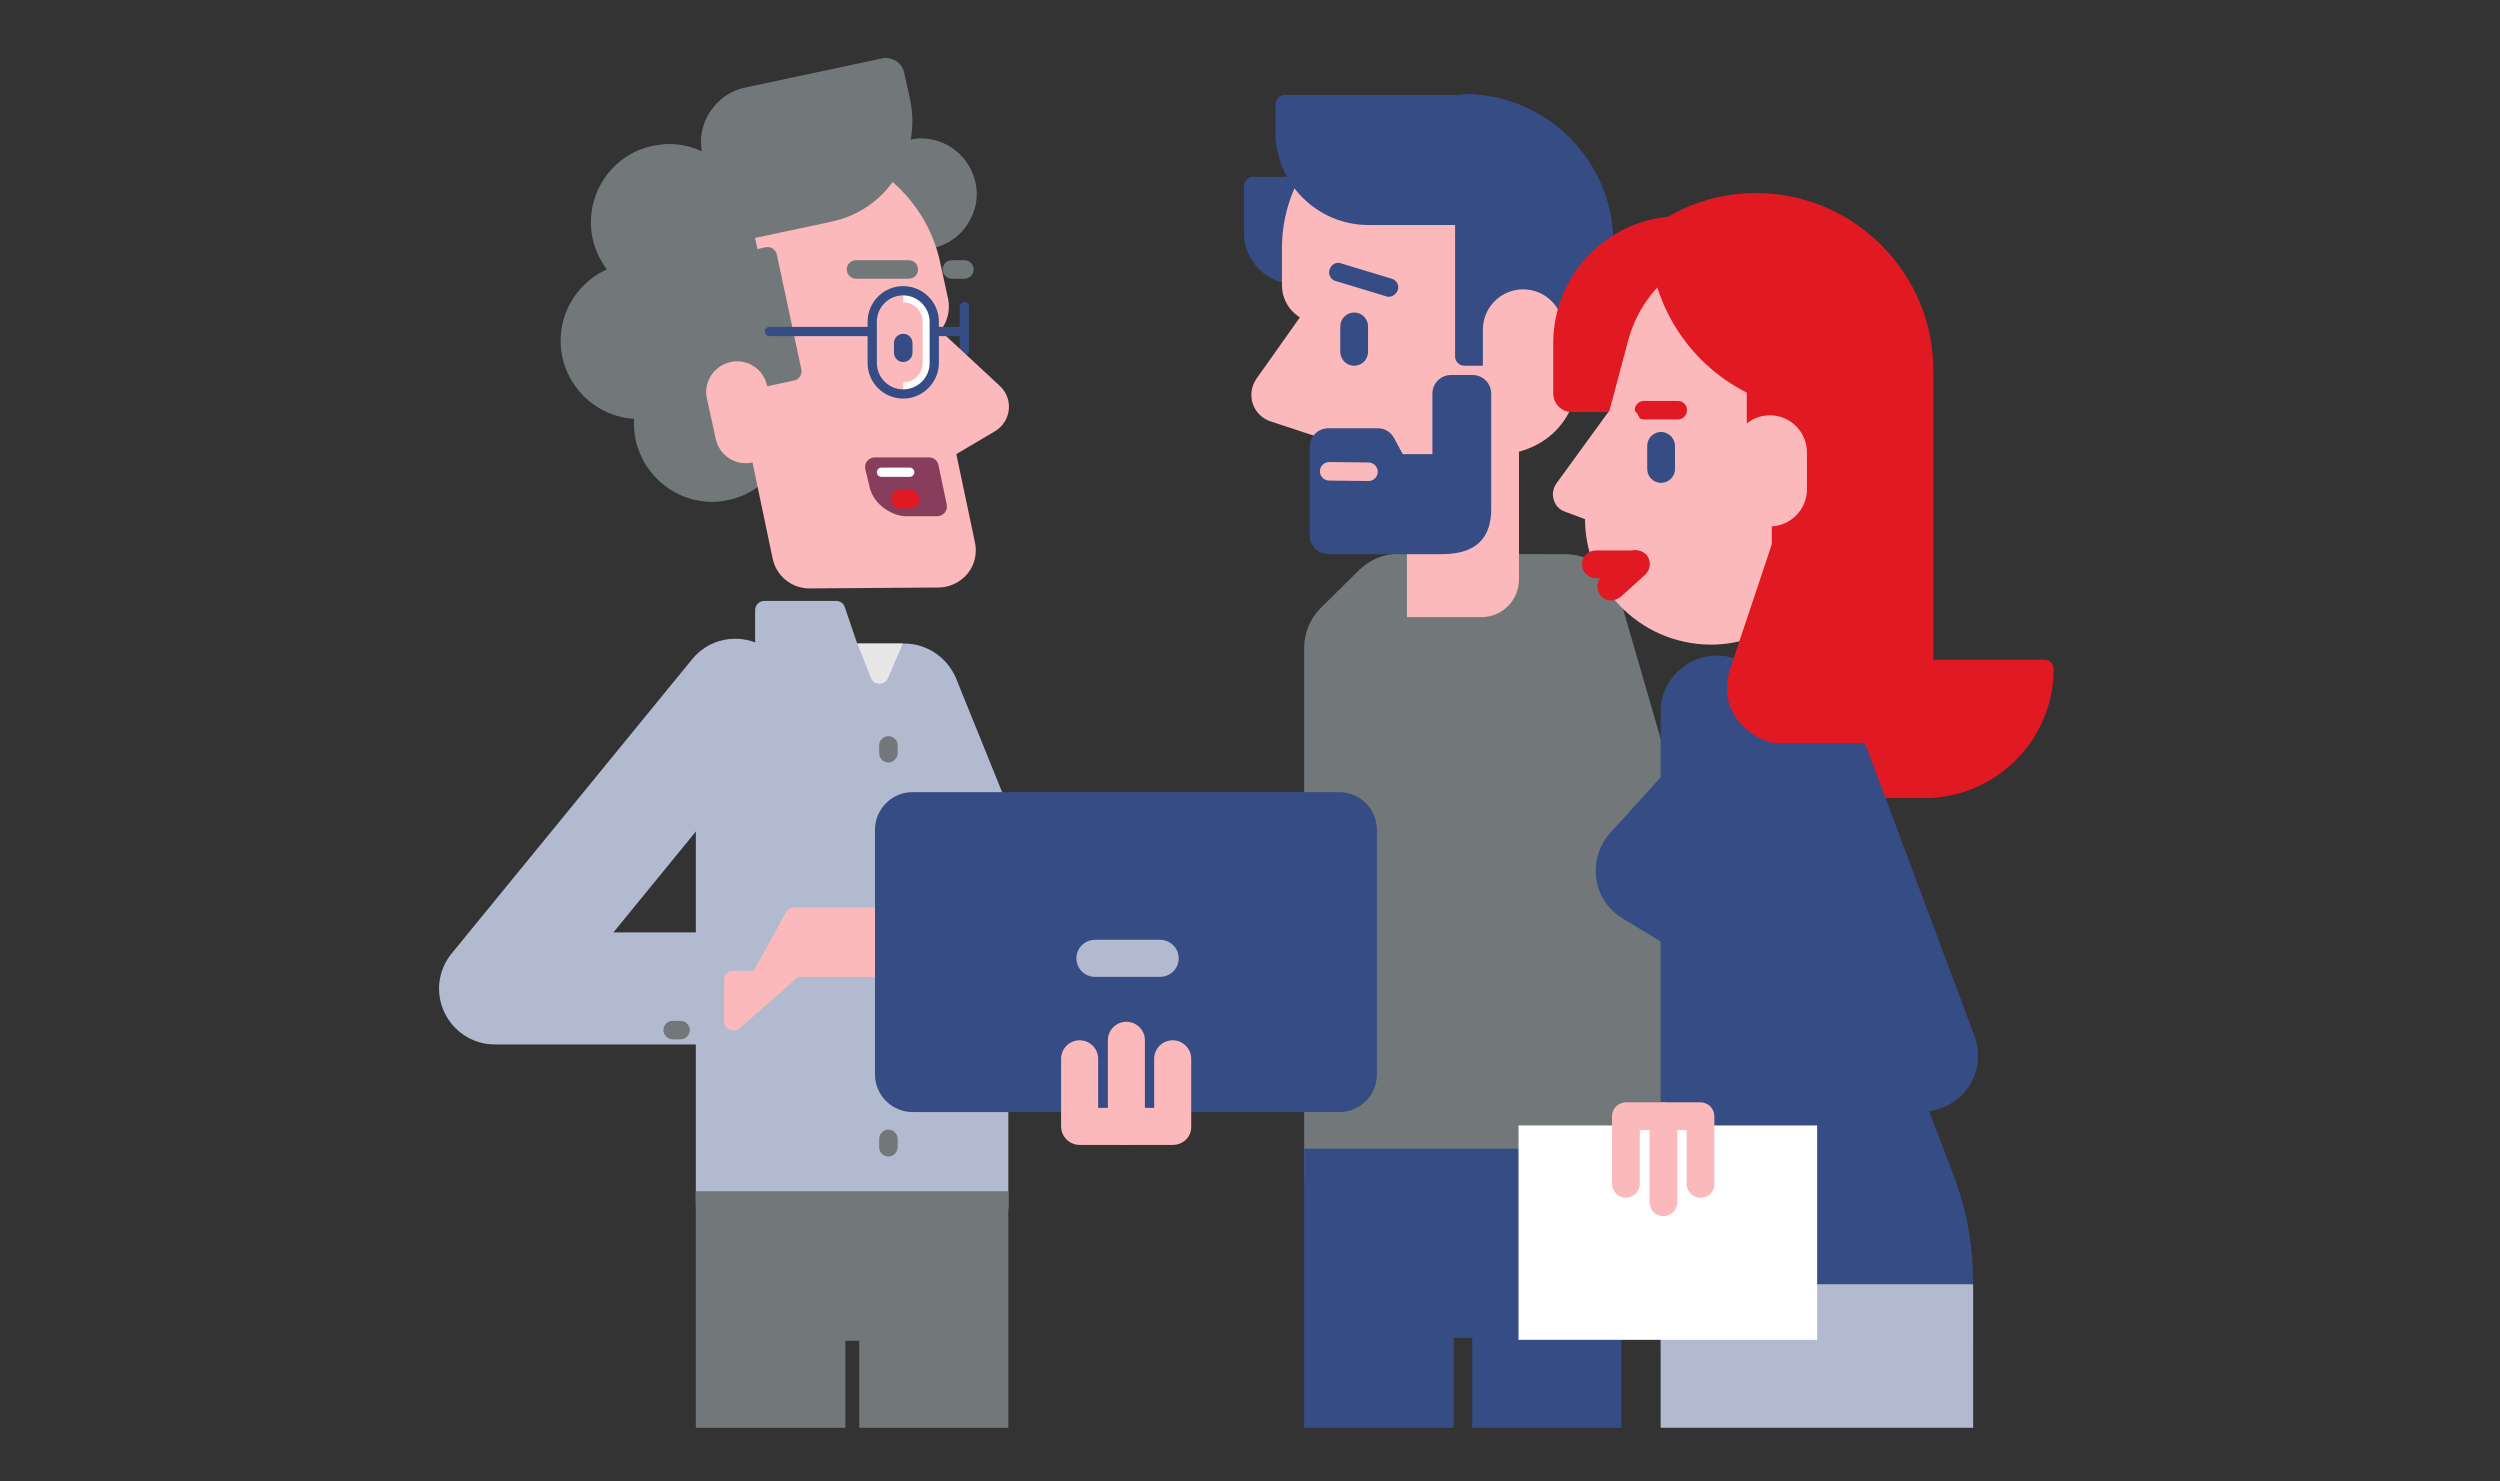 <?xml version="1.0" encoding="utf-8"?>
<!-- Generator: Adobe Illustrator 25.0.0, SVG Export Plug-In . SVG Version: 6.00 Build 0)  -->
<svg version="1.1" xmlns="http://www.w3.org/2000/svg" xmlns:xlink="http://www.w3.org/1999/xlink" x="0px" y="0px"
	 viewBox="0 0 540 320" style="enable-background:new 0 0 540 320;" xml:space="preserve">
<rect x="0" y="0" width="540" height="320" fill="#333333" stroke="none"/>
<g id="Hintergrund">
</g>
<g id="Hilfslinien_anzeigen">
</g>
<g id="Vordergrund">
	<g>
		<g>
			<g>
				<polygon style="fill-rule:evenodd;clip-rule:evenodd;fill:#72787A;" points="338.1,131.8 338.1,253.7 293.8,253.7 293.8,139.9 
					302.1,131.7 				"/>
				<path style="fill:#72787A;" d="M338.1,265.8h-44.3c-6.7,0-12.1-5.4-12.1-12.1V139.9c0-3.2,1.3-6.3,3.6-8.6l8.3-8.2
					c2.3-2.2,5.3-3.5,8.5-3.5c0,0,0,0,0,0l36,0.1c6.7,0,12,5.4,12,12.1v121.9C350.2,260.4,344.8,265.8,338.1,265.8z M305.9,241.6
					H326v-97.7l-19-0.1l-1.1,1.1V241.6z"/>
			</g>
			<g>
				<g>
					<rect x="297.8" y="256.5" style="fill-rule:evenodd;clip-rule:evenodd;fill:#354C85;" width="36.3" height="30.5"/>
					<path style="fill:#354C85;" d="M336.1,289h-40.3v-34.6h40.3V289z M299.9,285h32.2v-26.5h-32.2V285z"/>
				</g>
				<polygon style="fill:#354C85;" points="350.2,308.4 318,308.4 318,280.4 314,280.4 314,308.4 281.7,308.4 281.7,248.1 
					350.2,248.1 				"/>
			</g>
			<path style="fill:#72787A;" d="M348.2,260.4l-20.1-13.5l21.5-31.9l-23.1-79.8l23.2-6.7l24.7,85.2c1,3.4,0.4,7.1-1.6,10.1
				L348.2,260.4z"/>
			<g>
				<g>
					<path style="fill-rule:evenodd;clip-rule:evenodd;fill:#354C85;" d="M282.8,59.4l0-19.1l-12.1,0l0,10.1c0,5,4.1,9.1,9.1,9.1
						L282.8,59.4z"/>
					<path style="fill:#354C85;" d="M282.8,61.4L282.8,61.4l-3,0c-6.1,0-11.1-5-11.1-11.1l0-10.1c0-0.5,0.2-1,0.6-1.4
						c0.4-0.4,0.9-0.6,1.4-0.6h0l12.1,0c1.1,0,2,0.9,2,2l0,19.1c0,0.5-0.2,1-0.6,1.4C283.8,61.2,283.3,61.4,282.8,61.4z M272.7,42.2
						l0,8.1c0,3.9,3.2,7,7.1,7.1h1l0-15.1L272.7,42.2z"/>
				</g>
				<g>
					<path style="fill:#FCB9BB;" d="M309.2,29.5c13.4,0,24.2,10.8,24.2,24.2c0,0,0,18.7,0,24.7c0,5.9-2.1,10.5-8.2,11.8
						c-5.4,1.2-16.6,3.5-16.6,3.5l-23.6-8.6l5.3-19.8l-5.3-3.6v-8C285.1,40.3,295.9,29.5,309.2,29.5z"/>
					<path style="fill:#FCB9BB;" d="M308.6,101.7c-0.9,0-1.9-0.2-2.8-0.5l-23.6-8.6c-3.9-1.4-6.1-5.6-5-9.6l3.8-14.3l-0.6-0.4
						c-2.2-1.5-3.5-4-3.5-6.7v-8c0-17.8,14.5-32.2,32.2-32.2c17.8,0,32.2,14.5,32.2,32.2l0,0c0,0,0,18.8,0,24.7
						c0,10.5-5.3,17.7-14.6,19.6l-16.6,3.5C309.7,101.7,309.2,101.7,308.6,101.7z M294.7,80l14.5,5.3l14.4-3.1
						c1-0.2,1.8-0.4,1.8-3.9c0-5.9,0-24.6,0-24.6c0-8.9-7.2-16.1-16.1-16.1c-8.9,0-16.1,7.2-16.1,16.1v3.7l1.8,1.2
						c2.8,1.9,4.1,5.4,3.2,8.7L294.7,80z"/>
				</g>
				<path style="fill-rule:evenodd;clip-rule:evenodd;fill:#FCB9BB;" d="M303.8,80.3c0-4.5,3.6-8.1,8.1-8.1h8.1
					c4.5,0,8.1,3.6,8.1,8.1v44.9c0,4.4-3.6,8.1-8.1,8.1l-16.1,0V80.3z"/>
				<g>
					<polygon style="fill-rule:evenodd;clip-rule:evenodd;fill:#FCB9BB;" points="288.4,68.1 276.3,85.2 288.4,89.2 					"/>
					<path style="fill:#FCB9BB;" d="M288.4,95.3c-0.6,0-1.3-0.1-1.9-0.3l-12.1-4c-1.8-0.6-3.2-2-3.8-3.8c-0.6-1.8-0.3-3.8,0.8-5.4
						l12.1-17.1c1.5-2.2,4.3-3.1,6.8-2.3c2.5,0.8,4.2,3.1,4.2,5.8v21.2c0,1.9-0.9,3.8-2.5,4.9C290.9,94.9,289.7,95.3,288.4,95.3z"/>
				</g>
				<path style="fill:#354C85;" d="M292.5,79c-1.7,0-3-1.4-3-3v-5.5c0-1.7,1.4-3,3-3c1.7,0,3,1.4,3,3v5.5
					C295.5,77.6,294.2,79,292.5,79z"/>
				<g>
					<path style="fill-rule:evenodd;clip-rule:evenodd;fill:#354C85;" d="M277.4,22.4l38.3,0v24.2l-20.1,0c-10,0-18.1-8.1-18.1-18.1
						V22.4z"/>
					<path style="fill:#354C85;" d="M315.7,48.6L315.7,48.6l-20.1,0c-11.1,0-20.1-9-20.1-20.1v-6c0-0.5,0.2-1,0.6-1.4
						s0.9-0.6,1.4-0.6l0,0l38.3,0c1.1,0,2,0.9,2,2v24.2c0,0.5-0.2,1-0.6,1.4C316.7,48.4,316.2,48.6,315.7,48.6z M279.4,24.4v4
						c0,8.9,7.2,16.1,16.1,16.1l18.1,0V24.4L279.4,24.4z"/>
				</g>
				<path style="fill:#354C85;" d="M300,64.1c-0.2,0-0.4,0-0.6-0.1l-10.9-3.3c-1.1-0.3-1.7-1.5-1.3-2.5c0.3-1.1,1.5-1.7,2.5-1.3
					l10.9,3.3c1.1,0.3,1.7,1.5,1.3,2.5C301.6,63.5,300.8,64.1,300,64.1z"/>
				<g>
					<path style="fill:#354C85;" d="M316.2,22.3c16.7,0,30.2,13.5,30.2,30.2l0,33.8l-4.4,0c-2.4,0-4.4-2-4.4-4.4l0-4.9h-21.4
						L316.2,22.3z"/>
					<path style="fill:#354C85;" d="M346.4,88.3L346.4,88.3l-4.4,0c-3.6,0-6.4-2.9-6.4-6.4l0-2.9h-19.3c-1.1,0-2-0.9-2-2l0-54.7
						c0-0.5,0.2-1,0.6-1.4s0.9-0.6,1.4-0.6c17.8,0,32.2,14.5,32.2,32.2l0,33.8c0,0.5-0.2,1-0.6,1.4
						C347.4,88.1,346.9,88.3,346.4,88.3z M318.2,74.9h19.3c0.5,0,1,0.2,1.4,0.6c0.4,0.4,0.6,0.9,0.6,1.4l0,4.9
						c0,1.3,1.1,2.4,2.4,2.4l2.4,0l0-31.8c0-14.9-11.6-27.1-26.2-28.1L318.2,74.9z"/>
				</g>
				<g>
					<path style="fill:#FCB9BB;" d="M322.3,80.1c0-1.7,0-7.2,0-8.9c0-3.7,3-6.7,6.7-6.7c3.7,0,6.7,3,6.7,6.7c0,1.7,0,7.2,0,8.9
						c0,3.7-3,6.7-6.7,6.7C325.3,86.8,322.3,83.8,322.3,80.1z"/>
					<path style="fill:#FCB9BB;" d="M329,88.8c-4.8,0-8.7-3.9-8.7-8.7v-8.9c0-4.8,3.9-8.7,8.7-8.7c4.8,0,8.7,3.9,8.7,8.7v8.9
						C337.6,84.9,333.7,88.8,329,88.8z M329,66.6c-2.6,0-4.7,2.1-4.7,4.7v8.9c0,2.6,2.1,4.7,4.7,4.7s4.7-2.1,4.7-4.7v-8.9
						C333.6,68.7,331.5,66.6,329,66.6z"/>
				</g>
				<g>
					<path style="fill:#354C85;" d="M318.3,84.9c0,0,0,19.7,0,24.3c0,4.5-1.3,6.6-6.9,6.6c-5.5,0-24.5,0-24.5,0V96.5l10.7,0l3.1,5.6
						h12.8l0.1-17.2H318.3z"/>
					<path style="fill:#354C85;" d="M311.4,119.7h-24.5c-2.2,0-4-1.8-4-4V96.5c0-2.2,1.8-4,4-4l10.7,0c0,0,0,0,0,0
						c1.5,0,2.8,0.8,3.5,2.1l1.9,3.5h6.4l0-13.1c0-2.2,1.8-4,4-4h4.7c2.2,0,4,1.8,4,4c0,0,0,19.7,0,24.3
						C322.3,116.3,318.8,119.7,311.4,119.7z M290.9,111.7h20.5c2,0,2.6-0.3,2.6-0.4c0,0,0.2-0.5,0.2-2.2c0-0.7,0-1.8,0-3.1
						c-0.2,0-0.5,0.1-0.7,0.1h-12.8c-1.5,0-2.8-0.8-3.5-2.1l-1.9-3.5l-4.3,0V111.7z"/>
				</g>
			</g>
			<path style="fill:#FCB9BB;" d="M295.6,103.9C295.6,103.9,295.6,103.9,295.6,103.9l-8.5-0.1c-1.1,0-2-0.9-2-2c0-1.1,0.9-2,2-2
				c0,0,0,0,0,0l8.5,0.1c1.1,0,2,0.9,2,2C297.6,103,296.7,103.9,295.6,103.9z"/>
		</g>
		<g>
			<g>
				<path style="fill-rule:evenodd;clip-rule:evenodd;fill:#E11923;" d="M339.5,74.1c0-12.9,10.5-23.4,23.4-23.4
					c12.9,0,23.4,10.5,23.4,23.4L365.2,85h-25.7V74.1z"/>
				<path style="fill:#E11923;" d="M365.2,89h-25.7c-2.2,0-4-1.8-4-4V74.1c0-15.1,12.3-27.4,27.4-27.4c15.1,0,27.4,12.3,27.4,27.4
					c0,1.5-0.8,2.9-2.2,3.6l-21.1,10.9C366.5,88.8,365.9,89,365.2,89z M343.5,80.9h20.7l17.9-9.2c-1.2-9.6-9.3-17-19.2-17
					c-10.7,0-19.4,8.7-19.4,19.4V80.9z"/>
			</g>
			<path style="fill:#FCB9BB;" d="M343.3,105c1.8-6.7,6.6-24.8,8.4-31.5c3.9-14.5,18.8-23.1,33.3-19.2c14.5,3.9,23.1,18.8,19.2,33.3
				c-1.8,6.7-6.6,24.8-8.4,31.5c-3.9,14.5-18.8,23.1-33.3,19.2C348,134.4,339.4,119.5,343.3,105z"/>
			<g>
				<path style="fill:#E11923;" d="M415.6,170.4h-23.6c-4,0-7.3-3.2-7.3-7.3V98.5h-5.4v-15c-12.5-5.7-21.1-18.3-21.1-33
					c6-4.4,13.3-6.9,21.1-6.9c20,0,36.3,16.2,36.3,36.3v64.5h26C441.6,158.8,429.9,170.4,415.6,170.4z"/>
				<path style="fill:#E11923;" d="M415.6,172.4h-23.6c-5.1,0-9.3-4.2-9.3-9.3v-62.6h-3.4c-1.1,0-2-0.9-2-2V84.8
					c-12.9-6.5-21.1-19.8-21.1-34.2c0-0.6,0.3-1.2,0.8-1.6c6.5-4.8,14.2-7.3,22.3-7.3c21.1,0,38.3,17.2,38.3,38.3v62.5h24
					c1.1,0,2,0.9,2,2C443.6,159.9,431,172.4,415.6,172.4z M381.3,96.5h3.4c1.1,0,2,0.9,2,2v64.7c0,2.9,2.3,5.2,5.2,5.2h23.6
					c12.5,0,22.9-9.7,23.9-22h-23.9c-1.1,0-2-0.9-2-2V79.9c0-18.9-15.4-34.2-34.2-34.2c-6.9,0-13.5,2.1-19.1,5.9
					c0.4,12.9,8.1,24.7,20,30.1c0.7,0.3,1.2,1,1.2,1.8V96.5z"/>
			</g>
			<g>
				<path style="fill-rule:evenodd;clip-rule:evenodd;fill:#354C85;" d="M370.8,153.7l39.4,103.2c2.5,6.5,3.9,12.1,3.9,21v12.4
					h-43.3V153.7z"/>
				<path style="fill:#354C85;" d="M414.1,302.4h-43.3c-6.7,0-12.1-5.4-12.1-12.1V153.7c0-5.8,4.2-10.8,9.9-11.9
					c5.7-1.1,11.4,2.1,13.5,7.6l39.4,103.2c2.8,7.3,4.7,14.4,4.7,25.4v12.4C426.2,297,420.8,302.4,414.1,302.4z M382.9,278.2H402
					v-0.3c0-7.3-1.1-11.5-3.1-16.7l-16.1-42V278.2z"/>
			</g>
			<path style="fill:#354C85;" d="M384.7,240.6l-0.4-24.2l13.6-0.2l-21.6-57.7l22.6-8.5l27.6,73.8c1.4,3.7,0.9,7.8-1.3,11
				c-2.2,3.2-5.9,5.2-9.8,5.3L384.7,240.6z"/>
			<g>
				<rect x="370.8" y="289.5" style="fill-rule:evenodd;clip-rule:evenodd;fill:#B2BAD0;" width="43.3" height="6.9"/>
				<rect x="358.7" y="277.4" style="fill:#B2BAD0;" width="67.5" height="31"/>
			</g>
			<g>
				<polygon style="fill-rule:evenodd;clip-rule:evenodd;fill:#354C85;" points="371.8,171.4 356.7,188.1 371.8,197.1 				"/>
				<path style="fill:#354C85;" d="M371.8,209.2c-2.2,0-4.3-0.6-6.2-1.7l-15.1-9.1c-3.1-1.9-5.2-5-5.7-8.6c-0.5-3.6,0.6-7.2,3-9.9
					l15.1-16.6c3.4-3.7,8.6-4.9,13.3-3.2c4.7,1.8,7.7,6.3,7.7,11.3v25.7c0,4.4-2.3,8.4-6.1,10.5
					C375.9,208.7,373.8,209.2,371.8,209.2z"/>
			</g>
			<g>
				<path style="fill-rule:evenodd;clip-rule:evenodd;fill:#E11923;" d="M383.5,115.2l-9.6,28.7c-4,11.1,6.5,16.6,9.6,16.6h22.7
					L383.5,115.2z"/>
				<path style="fill:#E11923;" d="M362.4,90.6h-7.3c-1.1,0-2-0.9-2-2c0-1.1,0.9-2,2-2h7.3c1.1,0,2,0.9,2,2
					C364.4,89.7,363.5,90.6,362.4,90.6z"/>
			</g>
			<g>
				<polygon style="fill-rule:evenodd;clip-rule:evenodd;fill:#FCB9BB;" points="350.3,91.9 339.4,106.8 350.3,110.9 				"/>
				<path style="fill:#FCB9BB;" d="M350.3,114.9c-0.5,0-1-0.1-1.4-0.3l-10.9-4.1c-1.2-0.4-2.1-1.4-2.4-2.6c-0.4-1.2-0.1-2.5,0.6-3.5
					l10.9-15c1-1.4,2.8-2,4.5-1.5c1.7,0.5,2.8,2.1,2.8,3.8v19c0,1.3-0.6,2.6-1.7,3.3C351.9,114.7,351.1,114.9,350.3,114.9z
					 M345.8,104.9l0.5,0.2v-0.8L345.8,104.9z"/>
			</g>
			<path style="fill:#354C85;" d="M358.8,104.3c-1.7,0-3-1.4-3-3v-5c0-1.7,1.4-3,3-3s3,1.4,3,3v5C361.8,103,360.4,104.3,358.8,104.3
				z"/>
			<path style="fill:#E11923;" d="M353.2,124.9h-8.5c-1.7,0-3-1.4-3-3c0-1.7,1.4-3,3-3h8.5c1.7,0,3,1.4,3,3
				C356.3,123.5,354.9,124.9,353.2,124.9z"/>
			<g>
				<path style="fill:#FCB9BB;" d="M376.3,105.6c0-1.5,0-6.5,0-8c0-3.3,2.7-6,6-6c3.3,0,6,2.7,6,6c0,1.5,0,6.5,0,8c0,3.3-2.7,6-6,6
					C379,111.6,376.3,109,376.3,105.6z"/>
				<path style="fill:#FCB9BB;" d="M382.3,113.7c-4.4,0-8-3.6-8-8v-8c0-4.4,3.6-8,8-8c4.4,0,8,3.6,8,8v8
					C390.3,110.1,386.7,113.7,382.3,113.7z M382.3,93.6c-2.2,0-4,1.8-4,4v8c0,2.2,1.8,4,4,4c2.2,0,4-1.8,4-4v-8
					C386.3,95.4,384.5,93.6,382.3,93.6z"/>
			</g>
			<path style="fill:#E11923;" d="M348,129.7c-0.8,0-1.6-0.3-2.2-1c-1.1-1.2-1-3.1,0.2-4.3l5.3-4.8c1.2-1.1,3.1-1,4.3,0.2
				c1.1,1.2,1,3.1-0.2,4.3l-5.3,4.8C349.4,129.4,348.7,129.7,348,129.7z"/>
			<g>
				<rect x="330.1" y="245.1" style="fill-rule:evenodd;clip-rule:evenodd;fill:#FFFFFF;" width="60.4" height="42.3"/>
				<path style="fill:#FFFFFF;" d="M392.5,289.4h-64.5v-46.3h64.5V289.4z M332.1,285.4h56.4v-38.3h-56.4V285.4z"/>
			</g>
			<g>
				<path style="fill:#FCB9BB;" d="M359.3,262.7c-1.7,0-3-1.4-3-3v-18.6c0-1.7,1.4-3,3-3c1.7,0,3,1.4,3,3v18.6
					C362.3,261.4,360.9,262.7,359.3,262.7z"/>
				<path style="fill:#FCB9BB;" d="M367.3,258.7c-1.7,0-3-1.4-3-3v-11.6h-10.1v11.6c0,1.7-1.4,3-3,3c-1.7,0-3-1.4-3-3v-14.6
					c0-1.7,1.4-3,3-3h16.1c1.7,0,3,1.4,3,3v14.6C370.4,257.4,369,258.7,367.3,258.7z"/>
			</g>
		</g>
		<g>
			<g>
				<path style="fill-rule:evenodd;clip-rule:evenodd;fill:#72787A;" d="M189.3,44c-1.1-5.4,2.3-10.6,7.6-11.8
					c5.4-1.1,10.6,2.3,11.8,7.6c1.1,5.4-2.3,10.6-7.6,11.8C195.7,52.8,190.4,49.4,189.3,44z"/>
				<path style="fill:#72787A;" d="M199,53.9c-5.6,0-10.5-4-11.7-9.5c-1.4-6.4,2.8-12.8,9.2-14.2c0.8-0.2,1.7-0.3,2.5-0.3
					c5.6,0,10.5,4,11.7,9.5c0.7,3.1,0.1,6.3-1.7,9c-1.7,2.7-4.4,4.5-7.5,5.2C200.6,53.8,199.8,53.9,199,53.9z M199,34
					c-0.6,0-1.1,0.1-1.7,0.2c-4.3,0.9-7,5.1-6.1,9.4c0.8,3.6,4,6.3,7.7,6.3c0.6,0,1.1-0.1,1.7-0.2c2.1-0.4,3.8-1.7,5-3.4
					c1.2-1.8,1.5-3.9,1.1-6C206,36.6,202.7,34,199,34z"/>
			</g>
			<g>
				<path style="fill-rule:evenodd;clip-rule:evenodd;fill:#72787A;" d="M139.2,94.6c-1.7-8,3.4-15.9,11.4-17.6
					c8-1.7,15.9,3.4,17.6,11.4c1.7,8-3.4,15.9-11.4,17.6C148.8,107.8,141,102.6,139.2,94.6z"/>
				<path style="fill:#72787A;" d="M153.8,108.4c-7.9,0-14.8-5.6-16.5-13.4c-1.9-9.1,3.9-18.1,13-20c1.2-0.2,2.3-0.4,3.5-0.4
					c7.9,0,14.8,5.6,16.5,13.4c0.9,4.4,0.1,8.9-2.4,12.7c-2.5,3.8-6.2,6.4-10.6,7.3C156.1,108.3,154.9,108.4,153.8,108.4z
					 M153.8,78.7c-0.9,0-1.8,0.1-2.7,0.3c-6.9,1.5-11.4,8.3-9.9,15.2c1.3,5.9,6.5,10.2,12.5,10.2c0.9,0,1.8-0.1,2.7-0.3
					c3.4-0.7,6.2-2.7,8.1-5.6c1.9-2.9,2.5-6.3,1.8-9.7C165.1,83,159.8,78.7,153.8,78.7z"/>
			</g>
			<g>
				<circle style="fill-rule:evenodd;clip-rule:evenodd;fill:#72787A;" cx="138" cy="73.6" r="14.9"/>
				<path style="fill:#72787A;" d="M138,90.5c-9.3,0-16.9-7.6-16.9-16.9c0-9.3,7.6-16.9,16.9-16.9c9.3,0,16.9,7.6,16.9,16.9
					C154.9,82.9,147.3,90.5,138,90.5z M138,60.8c-7.1,0-12.8,5.8-12.8,12.8c0,7.1,5.8,12.8,12.8,12.8c7.1,0,12.8-5.8,12.8-12.8
					C150.8,66.5,145.1,60.8,138,60.8z"/>
			</g>
			<g>
				<path style="fill-rule:evenodd;clip-rule:evenodd;fill:#72787A;" d="M130,51.2c-1.7-8,3.4-15.9,11.4-17.6
					c8-1.7,15.9,3.4,17.6,11.4c1.7,8-3.4,15.9-11.4,17.6C139.6,64.3,131.7,59.2,130,51.2z"/>
				<path style="fill:#72787A;" d="M144.5,64.9c-7.9,0-14.8-5.6-16.5-13.4c-1.9-9.1,3.9-18.1,13-20c1.2-0.2,2.3-0.4,3.5-0.4
					c7.9,0,14.8,5.6,16.5,13.4c1.9,9.1-3.9,18.1-13,20C146.9,64.8,145.7,64.9,144.5,64.9z M144.6,35.2c-0.9,0-1.8,0.1-2.7,0.3
					c-6.9,1.5-11.4,8.3-9.9,15.2c1.3,5.9,6.5,10.2,12.5,10.2c0.9,0,1.8-0.1,2.7-0.3c6.9-1.5,11.4-8.3,9.9-15.2
					C155.8,39.5,150.6,35.2,144.6,35.2z"/>
			</g>
			<path style="fill:#354C85;" d="M208.3,76.8c-0.6,0-1-0.5-1-1v-9.6c0-0.6,0.5-1,1-1c0.6,0,1,0.5,1,1v9.6
				C209.3,76.3,208.8,76.8,208.3,76.8z"/>
			<g>
				<g>
					<polygon style="fill-rule:evenodd;clip-rule:evenodd;fill:#FCB9BB;" points="196.3,88.7 202.7,119 174.8,119 169.9,95.7 					
						"/>
					<path style="fill:#FCB9BB;" d="M174.8,127.1c-3.8,0-7.1-2.7-7.9-6.4L162,97.3c-0.9-4.2,1.7-8.4,5.8-9.5l26.4-7
						c2.1-0.6,4.4-0.2,6.3,0.9c1.9,1.2,3.2,3,3.7,5.2l6.4,30.3c0.5,2.4-0.1,4.9-1.6,6.7s-3.8,3-6.3,3L174.8,127.1
						C174.9,127.1,174.8,127.1,174.8,127.1z M179.4,101.5l2,9.5l11.4,0l-2.6-12.3L179.4,101.5z"/>
				</g>
				<g>
					<path style="fill:#FCB9BB;" d="M166.6,39.9c-13.1,2.8-21.4,15.6-18.6,28.7l24.7,18.8l7.8,15.2l21.2-13.3l-8.5-18.8l3.6-4.1
						l-1.7-7.8C192.5,45.5,179.7,37.2,166.6,39.9z"/>
					<path style="fill:#FCB9BB;" d="M180.6,110.6c-0.7,0-1.4-0.1-2.1-0.3c-2.2-0.6-4-2.1-5-4.1l-7-13.6L143.1,75
						c-1.5-1.2-2.6-2.9-3-4.7c-1.8-8.4-0.2-17,4.5-24.3c4.7-7.2,11.9-12.2,20.3-14c2.2-0.5,4.5-0.7,6.7-0.7
						c15.1,0,28.4,10.7,31.5,25.5l1.7,7.8c0.5,2.5-0.2,5.1-1.8,7l-0.2,0.2l6.3,14.1c1.7,3.7,0.3,8-3.1,10.1l-21.2,13.3
						C183.6,110.2,182.1,110.6,180.6,110.6z M155.6,64.2L177.6,81c1,0.7,1.7,1.7,2.3,2.7l3.8,7.4l7.9-4.9L186,73.7
						c-1.3-2.9-0.8-6.3,1.3-8.6l0.9-1l-0.8-3.8c-1.6-7.4-8.2-12.8-15.7-12.8c-1.1,0-2.3,0.1-3.4,0.4c-4.2,0.9-7.8,3.4-10.2,7
						C156.3,57.6,155.4,60.9,155.6,64.2z"/>
				</g>
				<g>
					<polygon style="fill-rule:evenodd;clip-rule:evenodd;fill:#FCB9BB;" points="196.5,73.6 211.9,87.8 200.9,94.3 					"/>
					<path style="fill:#FCB9BB;" d="M200.9,100.3c-0.8,0-1.7-0.2-2.4-0.5c-1.8-0.8-3.1-2.4-3.5-4.3l-4.4-20.7
						c-0.5-2.6,0.6-5.2,2.9-6.5c2.3-1.3,5.2-1,7.1,0.8L216,83.4c1.4,1.3,2.1,3.2,1.9,5.1c-0.2,1.9-1.3,3.6-2.9,4.6l-11,6.5
						C203,100,202,100.3,200.9,100.3z"/>
				</g>
				<g>
					<path style="fill-rule:evenodd;clip-rule:evenodd;fill:#72787A;" d="M191.4,16.6l-29.6,6.3c-4.4,0.9-7.1,5.2-6.2,9.6l3.4,15.8
						l19.7-4.2c9.8-2.1,16-11.7,14-21.5L191.4,16.6z"/>
					<path style="fill:#72787A;" d="M159,52.2c-1.9,0-3.5-1.3-3.9-3.2l-3.4-15.8c-0.7-3.2-0.1-6.4,1.7-9.1c1.8-2.7,4.5-4.6,7.6-5.2
						l29.6-6.3c1-0.2,2.1,0,3,0.6c0.9,0.6,1.5,1.5,1.7,2.5l1.3,5.9c1.2,5.8,0.1,11.7-3.1,16.7c-3.2,5-8.2,8.4-14,9.6l-19.7,4.2
						C159.5,52.2,159.3,52.2,159,52.2z M188.3,21.4l-25.6,5.4c-1.1,0.2-2,0.8-2.5,1.7c-0.6,0.9-0.8,2-0.6,3l2.5,11.8l15.8-3.4
						c3.7-0.8,6.8-3,8.9-6.1c2.1-3.2,2.8-6.9,2-10.6L188.3,21.4z"/>
				</g>
				<g>
					<path style="fill:#72787A;" d="M161.4,34c-16.3,3.5-26.7,19.5-23.3,35.8l7,33.1l4.3-0.9c2.4-0.5,3.9-2.9,3.4-5.2l-2.6-12.1
						l20.9-4.4l-5.3-24.8l-3.8,0.8l-2.5-11.8L161.4,34z"/>
					<path style="fill:#72787A;" d="M145.1,105c-0.4,0-0.8-0.1-1.1-0.3c-0.4-0.3-0.8-0.7-0.9-1.3l-7-33.1c-1.8-8.4-0.2-17,4.5-24.3
						c4.7-7.2,11.9-12.2,20.3-14c0.7-0.1,1.3,0.1,1.8,0.5c0.5,0.5,0.7,1.1,0.6,1.8l-1.7,10l2,9.5l1.8-0.4c0.5-0.1,1.1,0,1.5,0.3
						c0.4,0.3,0.8,0.7,0.9,1.3l5.3,24.8c0.2,1.1-0.5,2.2-1.6,2.4l-18.9,4l2.2,10.2c0.7,3.5-1.5,6.9-5,7.6l-4.3,0.9
						C145.4,105,145.3,105,145.1,105z M158.9,36.8c-6.1,2-11.3,6-14.9,11.4c-4.1,6.3-5.5,13.9-3.9,21.2l6.6,31.1l2.4-0.5
						c1.3-0.3,2.1-1.6,1.9-2.9l-2.6-12.1c-0.2-1.1,0.5-2.2,1.6-2.4l18.9-4l-4.4-20.8l-1.8,0.4c-0.5,0.1-1.1,0-1.5-0.3
						c-0.4-0.3-0.8-0.7-0.9-1.3l-2.5-11.8c-0.1-0.2-0.1-0.5,0-0.8L158.9,36.8z"/>
				</g>
				<path style="fill:#FCB9BB;" d="M167.6,92c-0.4-1.7-1.5-7-1.9-8.7c-0.8-3.6-4.3-5.9-7.9-5.1c-3.6,0.8-5.9,4.3-5.1,7.9
					c0.4,1.7,1.5,7,1.9,8.7c0.8,3.6,4.3,5.9,7.9,5.1C166,99.2,168.3,95.6,167.6,92z"/>
			</g>
			<path style="fill:#354C85;" d="M207.7,72.6h-5.9c-0.6,0-1-0.5-1-1c0-0.6,0.5-1,1-1h5.9c0.6,0,1,0.5,1,1
				C208.7,72.2,208.3,72.6,207.7,72.6z"/>
			<path style="fill:#B2BAD0;" d="M153.2,225.6h-46.3c-4.7,0-8.9-2.7-10.9-6.9c-2-4.2-1.4-9.2,1.6-12.8l51.9-63.5
				c4.2-5.2,11.8-5.9,17-1.7c5.2,4.2,5.9,11.8,1.7,17l-35.7,43.7h20.8c6.7,0,12.1,5.4,12.1,12.1
				C165.3,220.2,159.9,225.6,153.2,225.6z"/>
			<g>
				<polygon style="fill-rule:evenodd;clip-rule:evenodd;fill:#B2BAD0;" points="162.4,151.1 195.3,151.1 205.7,176.8 205.7,260.4 
					162.4,260.4 				"/>
				<path style="fill:#B2BAD0;" d="M205.7,272.4h-43.3c-6.7,0-12.1-5.4-12.1-12.1V151.1c0-6.7,5.4-12.1,12.1-12.1h32.9
					c4.9,0,9.3,3,11.2,7.5l10.4,25.7c0.6,1.4,0.9,3,0.9,4.6v83.6C217.8,267,212.4,272.4,205.7,272.4z M174.5,248.3h19.1v-69.1
					l-6.5-16h-12.6V248.3z"/>
			</g>
			<g>
				<polygon style="fill-rule:evenodd;clip-rule:evenodd;fill:#B2BAD0;" points="165.2,141.8 165.2,131.8 180.7,131.8 187.4,151.5 
					178.4,151.5 175.3,142.4 				"/>
				<path style="fill:#B2BAD0;" d="M187.4,153.5h-9.1c-0.9,0-1.6-0.6-1.9-1.4l-2.6-7.8l-8.8-0.5c-1.1-0.1-1.9-0.9-1.9-2v-10
					c0-1.1,0.9-2,2-2h15.5c0.9,0,1.6,0.5,1.9,1.4l6.7,19.7c0.2,0.6,0.1,1.3-0.3,1.8C188.7,153.2,188.1,153.5,187.4,153.5z
					 M179.8,149.4h4.8l-5.3-15.7h-12.1v6.1l8.3,0.5c0.8,0.1,1.5,0.6,1.8,1.4L179.8,149.4z"/>
			</g>
			<path style="fill:#72787A;" d="M191.9,164.7c-1.1,0-2-0.9-2-2v-1.7c0-1.1,0.9-2,2-2c1.1,0,2,0.9,2,2v1.7
				C193.9,163.7,193,164.7,191.9,164.7z"/>
			<g>
				<polygon style="fill-rule:evenodd;clip-rule:evenodd;fill:#FCB9BB;" points="190.6,197.9 171.5,197.9 164,211.6 158.4,211.6 
					158.4,220.6 171.5,209 190.6,209 				"/>
				<path style="fill:#FCB9BB;" d="M158.4,222.6c-0.3,0-0.6-0.1-0.8-0.2c-0.7-0.3-1.2-1-1.2-1.8v-8.9c0-1.1,0.9-2,2-2h4.4l7-12.7
					c0.4-0.6,1-1,1.8-1h19.1c1.1,0,2,0.9,2,2V209c0,1.1-0.9,2-2,2h-18.3l-12.6,11.1C159.4,222.4,158.9,222.6,158.4,222.6z
					 M160.4,213.6v2.5l2.8-2.5H160.4z M172.7,199.9l-5.7,10.3l3.2-2.8c0.4-0.3,0.8-0.5,1.3-0.5h17.1v-7.1H172.7z"/>
			</g>
			<g>
				<rect x="197.2" y="179.3" style="fill-rule:evenodd;clip-rule:evenodd;fill:#354C85;" width="92.2" height="52.9"/>
				<path style="fill:#354C85;" d="M289.3,240.2h-92.2c-4.4,0-8.1-3.6-8.1-8.1v-52.9c0-4.4,3.6-8.1,8.1-8.1h92.2
					c4.4,0,8.1,3.6,8.1,8.1v52.9C297.4,236.6,293.8,240.2,289.3,240.2z M205.2,224.1h76v-36.8h-76V224.1z"/>
			</g>
			<path style="fill:#72787A;" d="M147,224.5h-1.7c-1.1,0-2-0.9-2-2s0.9-2,2-2h1.7c1.1,0,2,0.9,2,2S148.1,224.5,147,224.5z"/>
			<path style="fill:#72787A;" d="M196.3,60.2h-11.4c-1.1,0-2-0.9-2-2c0-1.1,0.9-2,2-2h11.4c1.1,0,2,0.9,2,2
				C198.3,59.3,197.4,60.2,196.3,60.2z"/>
			<path style="fill:#72787A;" d="M208.3,60.2h-2.7c-1.1,0-2-0.9-2-2c0-1.1,0.9-2,2-2h2.7c1.1,0,2,0.9,2,2
				C210.3,59.3,209.4,60.2,208.3,60.2z"/>
			<path style="fill:#72787A;" d="M191.9,249.8c-1.1,0-2-0.9-2-2V246c0-1.1,0.9-2,2-2c1.1,0,2,0.9,2,2v1.7
				C193.9,248.9,193,249.8,191.9,249.8z"/>
			<path style="fill:#B2BAD0;" d="M250.6,211h-14.1c-2.2,0-4-1.8-4-4s1.8-4,4-4h14.1c2.2,0,4,1.8,4,4S252.8,211,250.6,211z"/>
			<path style="fill:#354C85;" d="M195.1,78.2c-1.1,0-2-0.9-2-2v-2.1c0-1.1,0.9-2,2-2s2,0.9,2,2v2.1
				C197.1,77.3,196.2,78.2,195.1,78.2z"/>
			<path style="fill:#FFFFFF;" d="M195.1,85.6v-3c2.3,0,4.2-1.9,4.2-4.2v-8.9c0-2.3-1.9-4.2-4.2-4.2v-3c4,0,7.2,3.2,7.2,7.2v8.9
				C202.3,82.4,199.1,85.6,195.1,85.6z"/>
			<path style="fill:#354C85;" d="M188.1,72.6h-21.9c-0.6,0-1-0.5-1-1c0-0.6,0.5-1,1-1h21.9c0.6,0,1,0.5,1,1
				C189.1,72.2,188.6,72.6,188.1,72.6z"/>
			<path style="fill:#354C85;" d="M195.1,86.1c-4.2,0-7.7-3.4-7.7-7.7v-8.9c0-4.2,3.4-7.7,7.7-7.7c4.2,0,7.7,3.4,7.7,7.7v8.9
				C202.8,82.6,199.3,86.1,195.1,86.1z M195.1,63.8c-3.1,0-5.7,2.5-5.7,5.7v8.9c0,3.1,2.5,5.7,5.7,5.7c3.1,0,5.7-2.5,5.7-5.7v-8.9
				C200.8,66.4,198.2,63.8,195.1,63.8z"/>
			<g>
				<path style="fill-rule:evenodd;clip-rule:evenodd;fill:#893D5C;" d="M202.5,109.5l-1.8-8.6h-11.8l0.9,4.1
					c0.9,3.1,4.2,4.5,5.8,4.5C197.1,109.5,202.5,109.5,202.5,109.5z"/>
				<path style="fill:#893D5C;" d="M202.5,111.5h-6.9c-2.5,0-6.6-2.1-7.7-6l-1-4.2c-0.1-0.6,0-1.2,0.4-1.7c0.4-0.5,1-0.8,1.6-0.8
					h11.8c1,0,1.8,0.7,2,1.6l1.8,8.6c0.1,0.6,0,1.2-0.4,1.7C203.7,111.2,203.1,111.5,202.5,111.5z M191.4,102.9l0.4,1.6
					c0.6,2,3.1,3,3.8,3h4.5l-1-4.6H191.4z"/>
			</g>
			<path style="fill:#E11923;" d="M196.6,109.8h-2.1c-1.1,0-2-0.9-2-2c0-1.1,0.9-2,2-2h2.1c1.1,0,2,0.9,2,2
				C198.7,108.9,197.8,109.8,196.6,109.8z"/>
			<path style="fill:#FFFFFF;" d="M196.5,103h-6.1c-0.6,0-1-0.5-1-1c0-0.6,0.5-1,1-1h6.1c0.6,0,1,0.5,1,1
				C197.5,102.5,197.1,103,196.5,103z"/>
			<g>
				<path style="fill:#FCB9BB;" d="M243.3,247.3c-2.2,0-4-1.8-4-4v-18.6c0-2.2,1.8-4,4-4c2.2,0,4,1.8,4,4v18.6
					C247.3,245.5,245.5,247.3,243.3,247.3z"/>
				<path style="fill:#FCB9BB;" d="M253.3,247.3h-20.1c-2.2,0-4-1.8-4-4v-14.6c0-2.2,1.8-4,4-4c2.2,0,4,1.8,4,4v10.6h12.1v-10.6
					c0-2.2,1.8-4,4-4c2.2,0,4,1.8,4,4v14.6C257.4,245.5,255.6,247.3,253.3,247.3z"/>
			</g>
			<polygon style="fill:#72787A;" points="217.8,308.4 185.6,308.4 185.6,289.6 182.6,289.6 182.6,308.4 150.3,308.4 150.3,257.3 
				217.8,257.3 			"/>
		</g>
		<path style="fill:#E7E7E7;" d="M190,147.7c-0.9,0-1.6-0.5-1.9-1.3l-2.9-7.4h9.8l-3.2,7.5C191.5,147.2,190.8,147.7,190,147.7z"/>
	</g>
</g>
<g id="Mann">
</g>
<g id="Frau">
</g>
<g id="Beratung">
</g>
<g id="Typo">
</g>
</svg>
